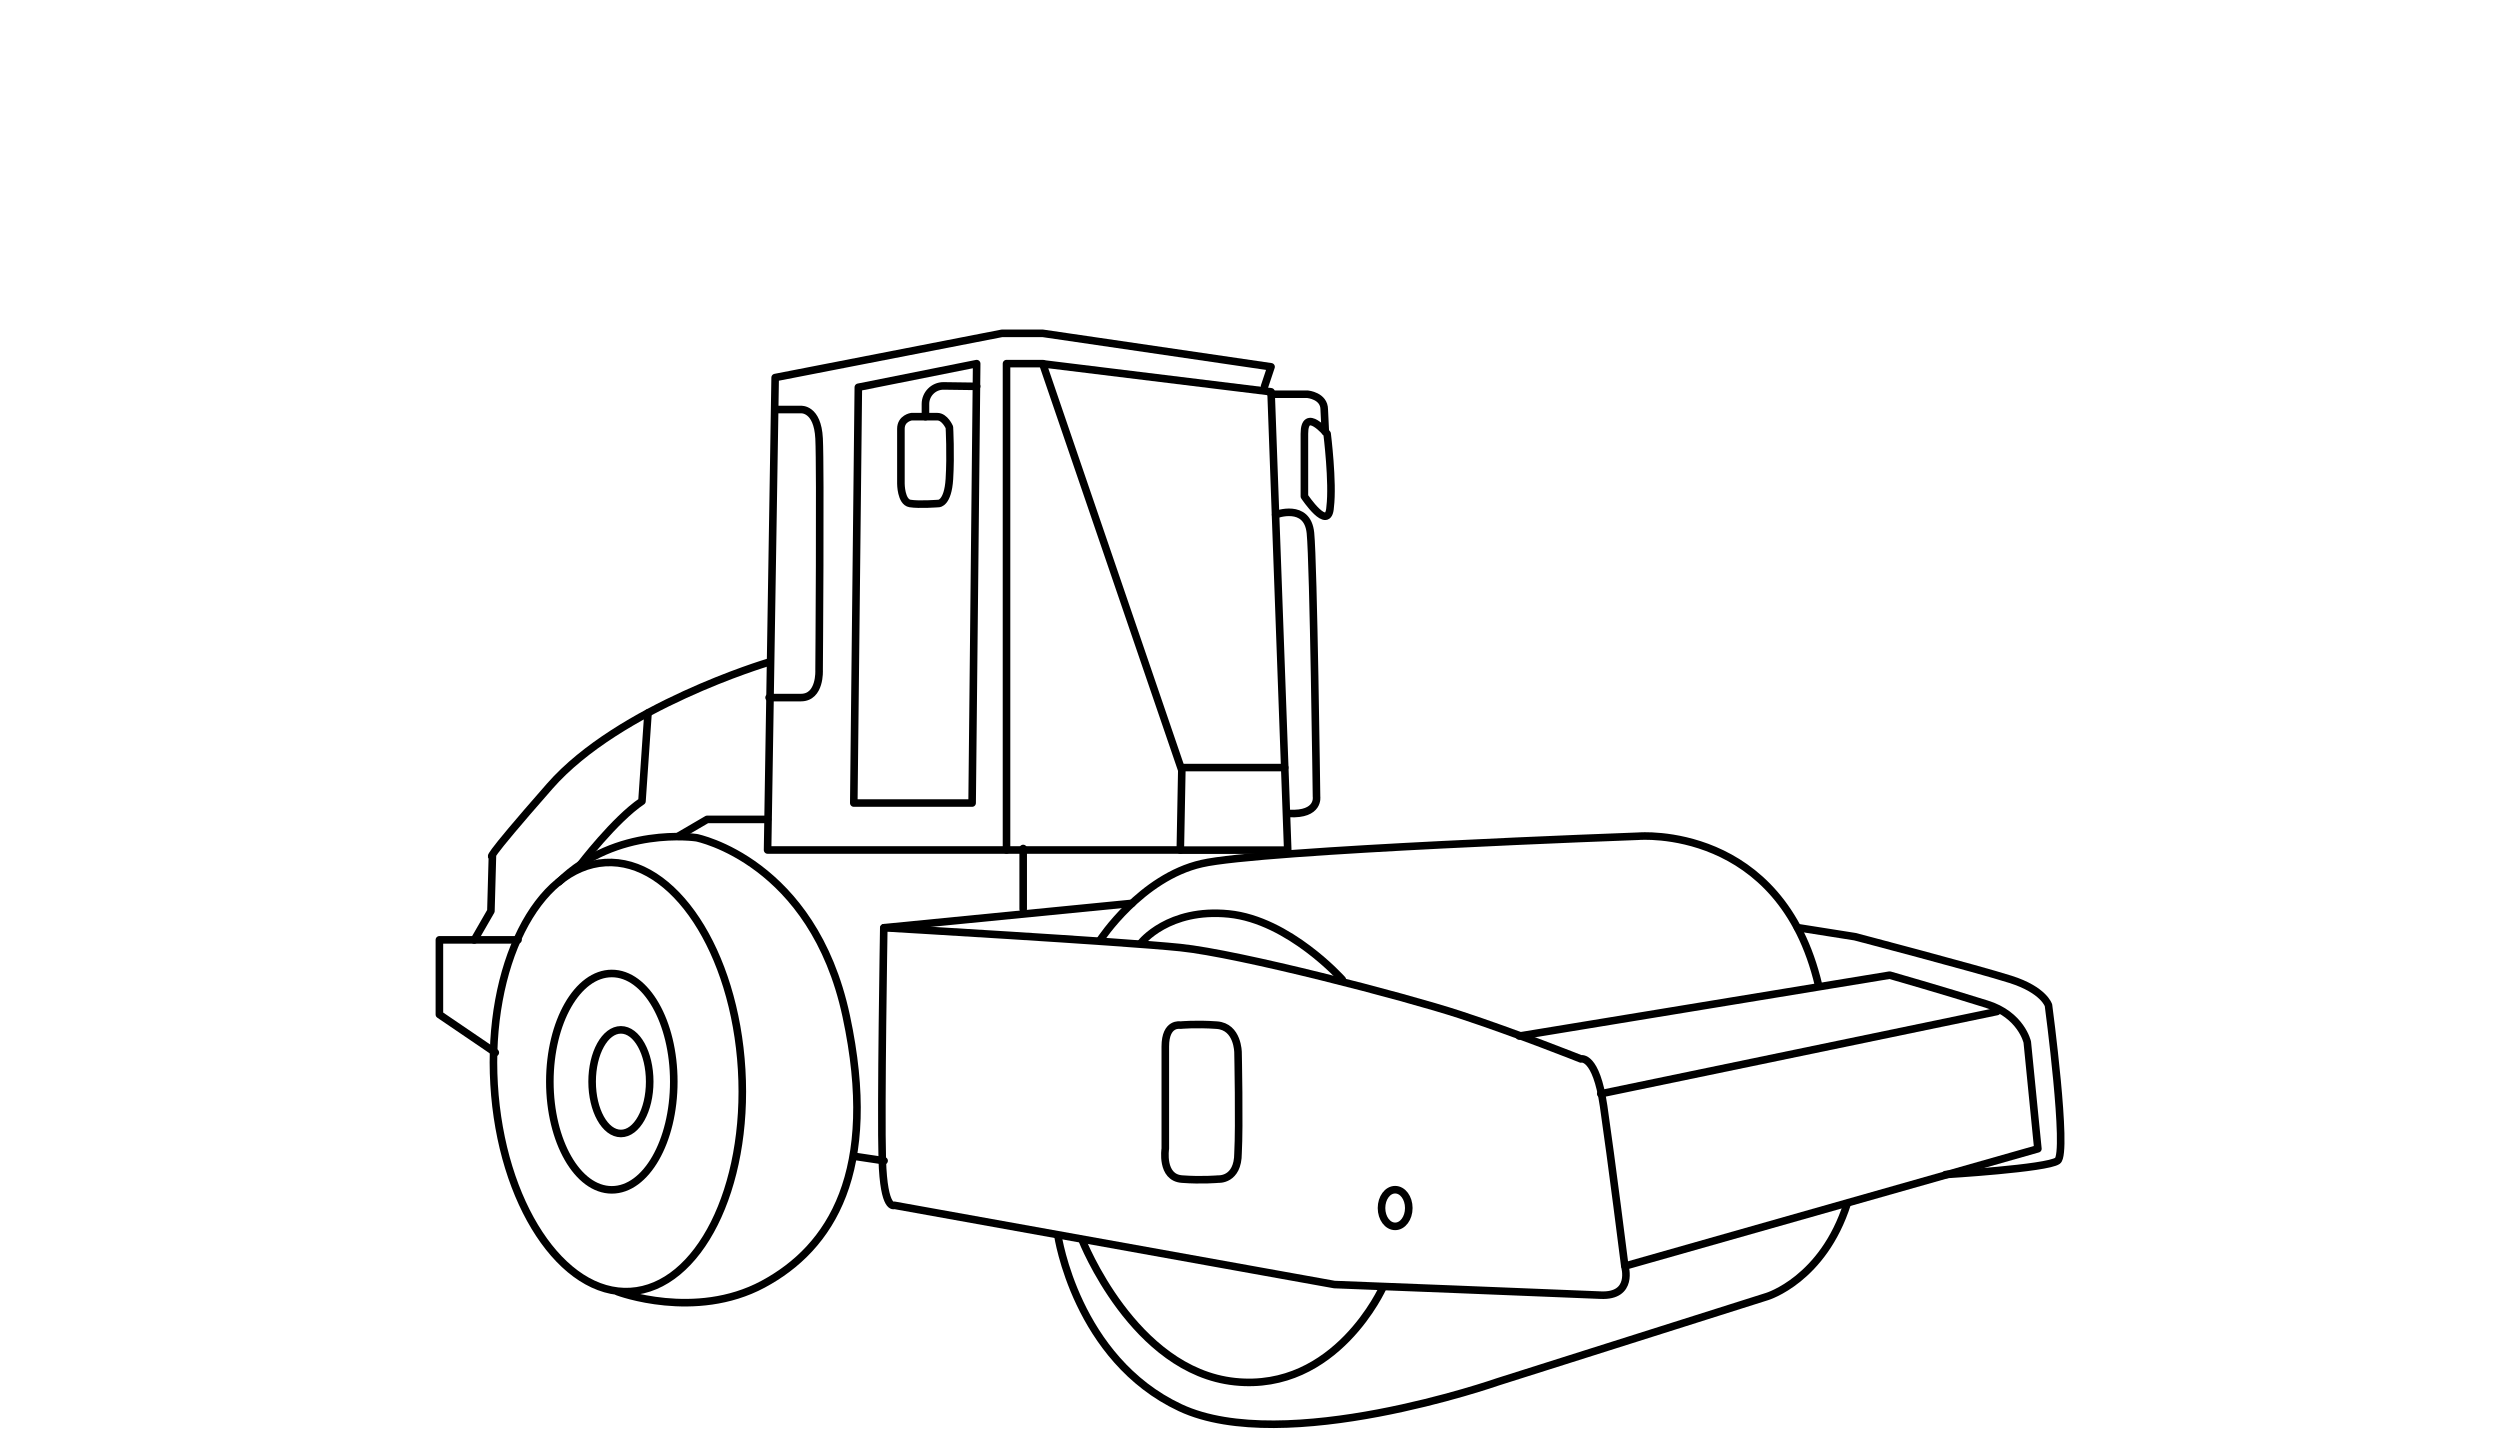 <?xml version="1.0" encoding="UTF-8"?><svg id="a" xmlns="http://www.w3.org/2000/svg" viewBox="0 0 165 95"><defs><style>.ag{fill:none;stroke:#000;stroke-linecap:round;stroke-linejoin:round;stroke-width:.5px;}</style></defs><path id="b" class="ag" d="M58.34,61.23s15.67,.91,19.56,1.31c3.89,.4,14.77,3.22,18.46,4.43,3.69,1.21,7.98,2.92,7.98,2.92,0,0,1-.3,1.5,3.12,.5,3.42,1.4,10.56,1.4,10.56,0,0,.6,2.01-1.6,1.91-2.2-.1-17.57-.7-17.57-.7l-29.04-5.23s-.7,.4-.8-3.02c-.1-3.32,.1-15.29,.1-15.29Z"/><path id="c" class="ag" d="M107.25,83.56l27.25-7.74-.7-7.04s-.4-1.81-2.69-2.51c-2.89-.91-6.39-1.91-6.39-1.91l-24.45,4.02"/><path id="d" class="ag" d="M128.41,77.52s6.69-.4,7.39-.91c.7-.5-.6-10.26-.6-10.26,0,0-.3-1.01-2.5-1.71-2.2-.7-10.28-2.82-10.28-2.82l-3.79-.6"/><path id="e" class="ag" d="M71.42,81.84s3.39,8.65,10.08,9.35c6.69,.7,9.78-6.24,9.78-6.24"/><path id="f" class="ag" d="M75.31,62.23s1.8-2.31,5.79-1.91c3.99,.4,7.49,4.33,7.49,4.33"/><path id="g" class="ag" d="M40.38,78.53c2.26,0,4.09-3.2,4.09-7.14s-1.83-7.14-4.09-7.14-4.09,3.2-4.09,7.14,1.83,7.14,4.09,7.14Z"/><path id="h" class="ag" d="M41.61,85.24c4.51-.27,7.8-6.83,7.34-14.64-.46-7.82-4.49-13.94-9-13.67-4.51,.27-7.8,6.83-7.34,14.64,.46,7.82,4.49,13.94,9,13.67Z"/><path id="i" class="ag" d="M84.99,56.1l-1.1-30.24-15.07-1.85,9.18,26.83-.1,5.27h7.09Z"/><path id="j" class="ag" d="M77.91,56.1h-11.48V24h2.4"/><path id="k" class="ag" d="M40.78,85.26s5.09,1.91,9.58-.5c4.49-2.41,7.69-7.44,5.49-17.7-2.2-10.26-9.88-11.77-9.88-11.77,0,0-5.29-.8-9.08,2.92"/><path id="l" class="ag" d="M40.98,74.81c1.05,0,1.9-1.53,1.9-3.42s-.85-3.42-1.9-3.42-1.9,1.53-1.9,3.42,.85,3.42,1.9,3.42Z"/><path id="m" class="ag" d="M56.65,25.56l7.81-1.56-.3,29h-7.81l.3-27.44Z"/><path id="n" class="ag" d="M83.46,25.5l.43-1.29-15.07-2.21h-2.69l-14.97,2.92-.5,31.18h15.77"/><path id="o" class="ag" d="M51.16,27.03h1.7s1.1-.1,1.2,1.91c.1,2.01,0,15.29,0,15.29,0,0,.1,1.81-1.2,1.81h-2.1"/><path id="p" class="ag" d="M72.62,62.03s2.69-4.12,6.69-5.03c3.89-.91,28.84-1.81,28.84-1.81,0,0,9.38-.8,11.88,9.86"/><path id="q" class="ag" d="M69.82,81.54s1.2,8.15,8.08,11.37c6.89,3.22,20.96-1.71,20.96-1.71l17.77-5.63s3.69-1.11,5.29-6.14"/><path id="r" class="ag" d="M56.35,76.31l2,.3"/><path id="s" class="ag" d="M32.69,69.47l-3.69-2.51v-4.93h5.19"/><path id="t" class="ag" d="M50.66,43.73s-9.78,2.92-14.37,8.15c-4.59,5.23-3.79,4.63-3.79,4.63l-.1,3.62-1.1,1.91"/><path id="u" class="ag" d="M38.28,57.1s2.3-3.02,4.09-4.22l.4-5.83"/><path id="v" class="ag" d="M50.66,54.08h-3.99l-1.9,1.11"/><path id="w" class="ag" d="M58.34,61.23l16.37-1.61"/><path id="x" class="ag" d="M78,50.66h6.79"/><path id="y" class="ag" d="M84.19,33.97s2.1-.8,2.3,1.21c.2,2.01,.4,17.4,.4,17.4,0,0,.2,1.21-1.8,1.11"/><path id="z" class="ag" d="M86.09,28.64v4.12s1.6,2.41,1.7,.7c.2-1.61-.2-4.83-.2-4.83,0,0-1.5-1.81-1.5,0Z"/><path id="aa" class="ag" d="M83.9,26.02h2.4s1.1,.1,1.1,1.01l.07,1.47"/><path id="ab" class="ag" d="M76.91,69.07v6.74s-.3,1.91,1.1,2.01c1.3,.1,2.4,0,2.4,0,0,0,1.3,.1,1.3-1.71,.1-1.81,0-6.64,0-6.64,0,0,0-1.71-1.4-1.81-1.4-.1-2.4,0-2.4,0,0,0-1-.2-1,1.41Z"/><path id="ac" class="ag" d="M92.08,80.94c.5,0,.9-.54,.9-1.21s-.4-1.21-.9-1.21-.9,.54-.9,1.21,.4,1.21,.9,1.21Z"/><path id="ad" class="ag" d="M59.46,28.3v3.62s0,1.21,.6,1.31c.6,.1,1.9,0,1.9,0,0,0,.6,0,.7-1.61,.1-1.61,0-3.42,0-3.42,0,0-.3-.7-.8-.7h-1.7s-.7,.1-.7,.8Z"/><path id="ae" class="ag" d="M105.65,72.19l26.15-5.43"/><path id="af" class="ag" d="M67.53,56v4"/><path class="ag" d="M61.08,27.5v-.84c0-.65,.53-1.19,1.19-1.19l2.19,.03"/></svg>